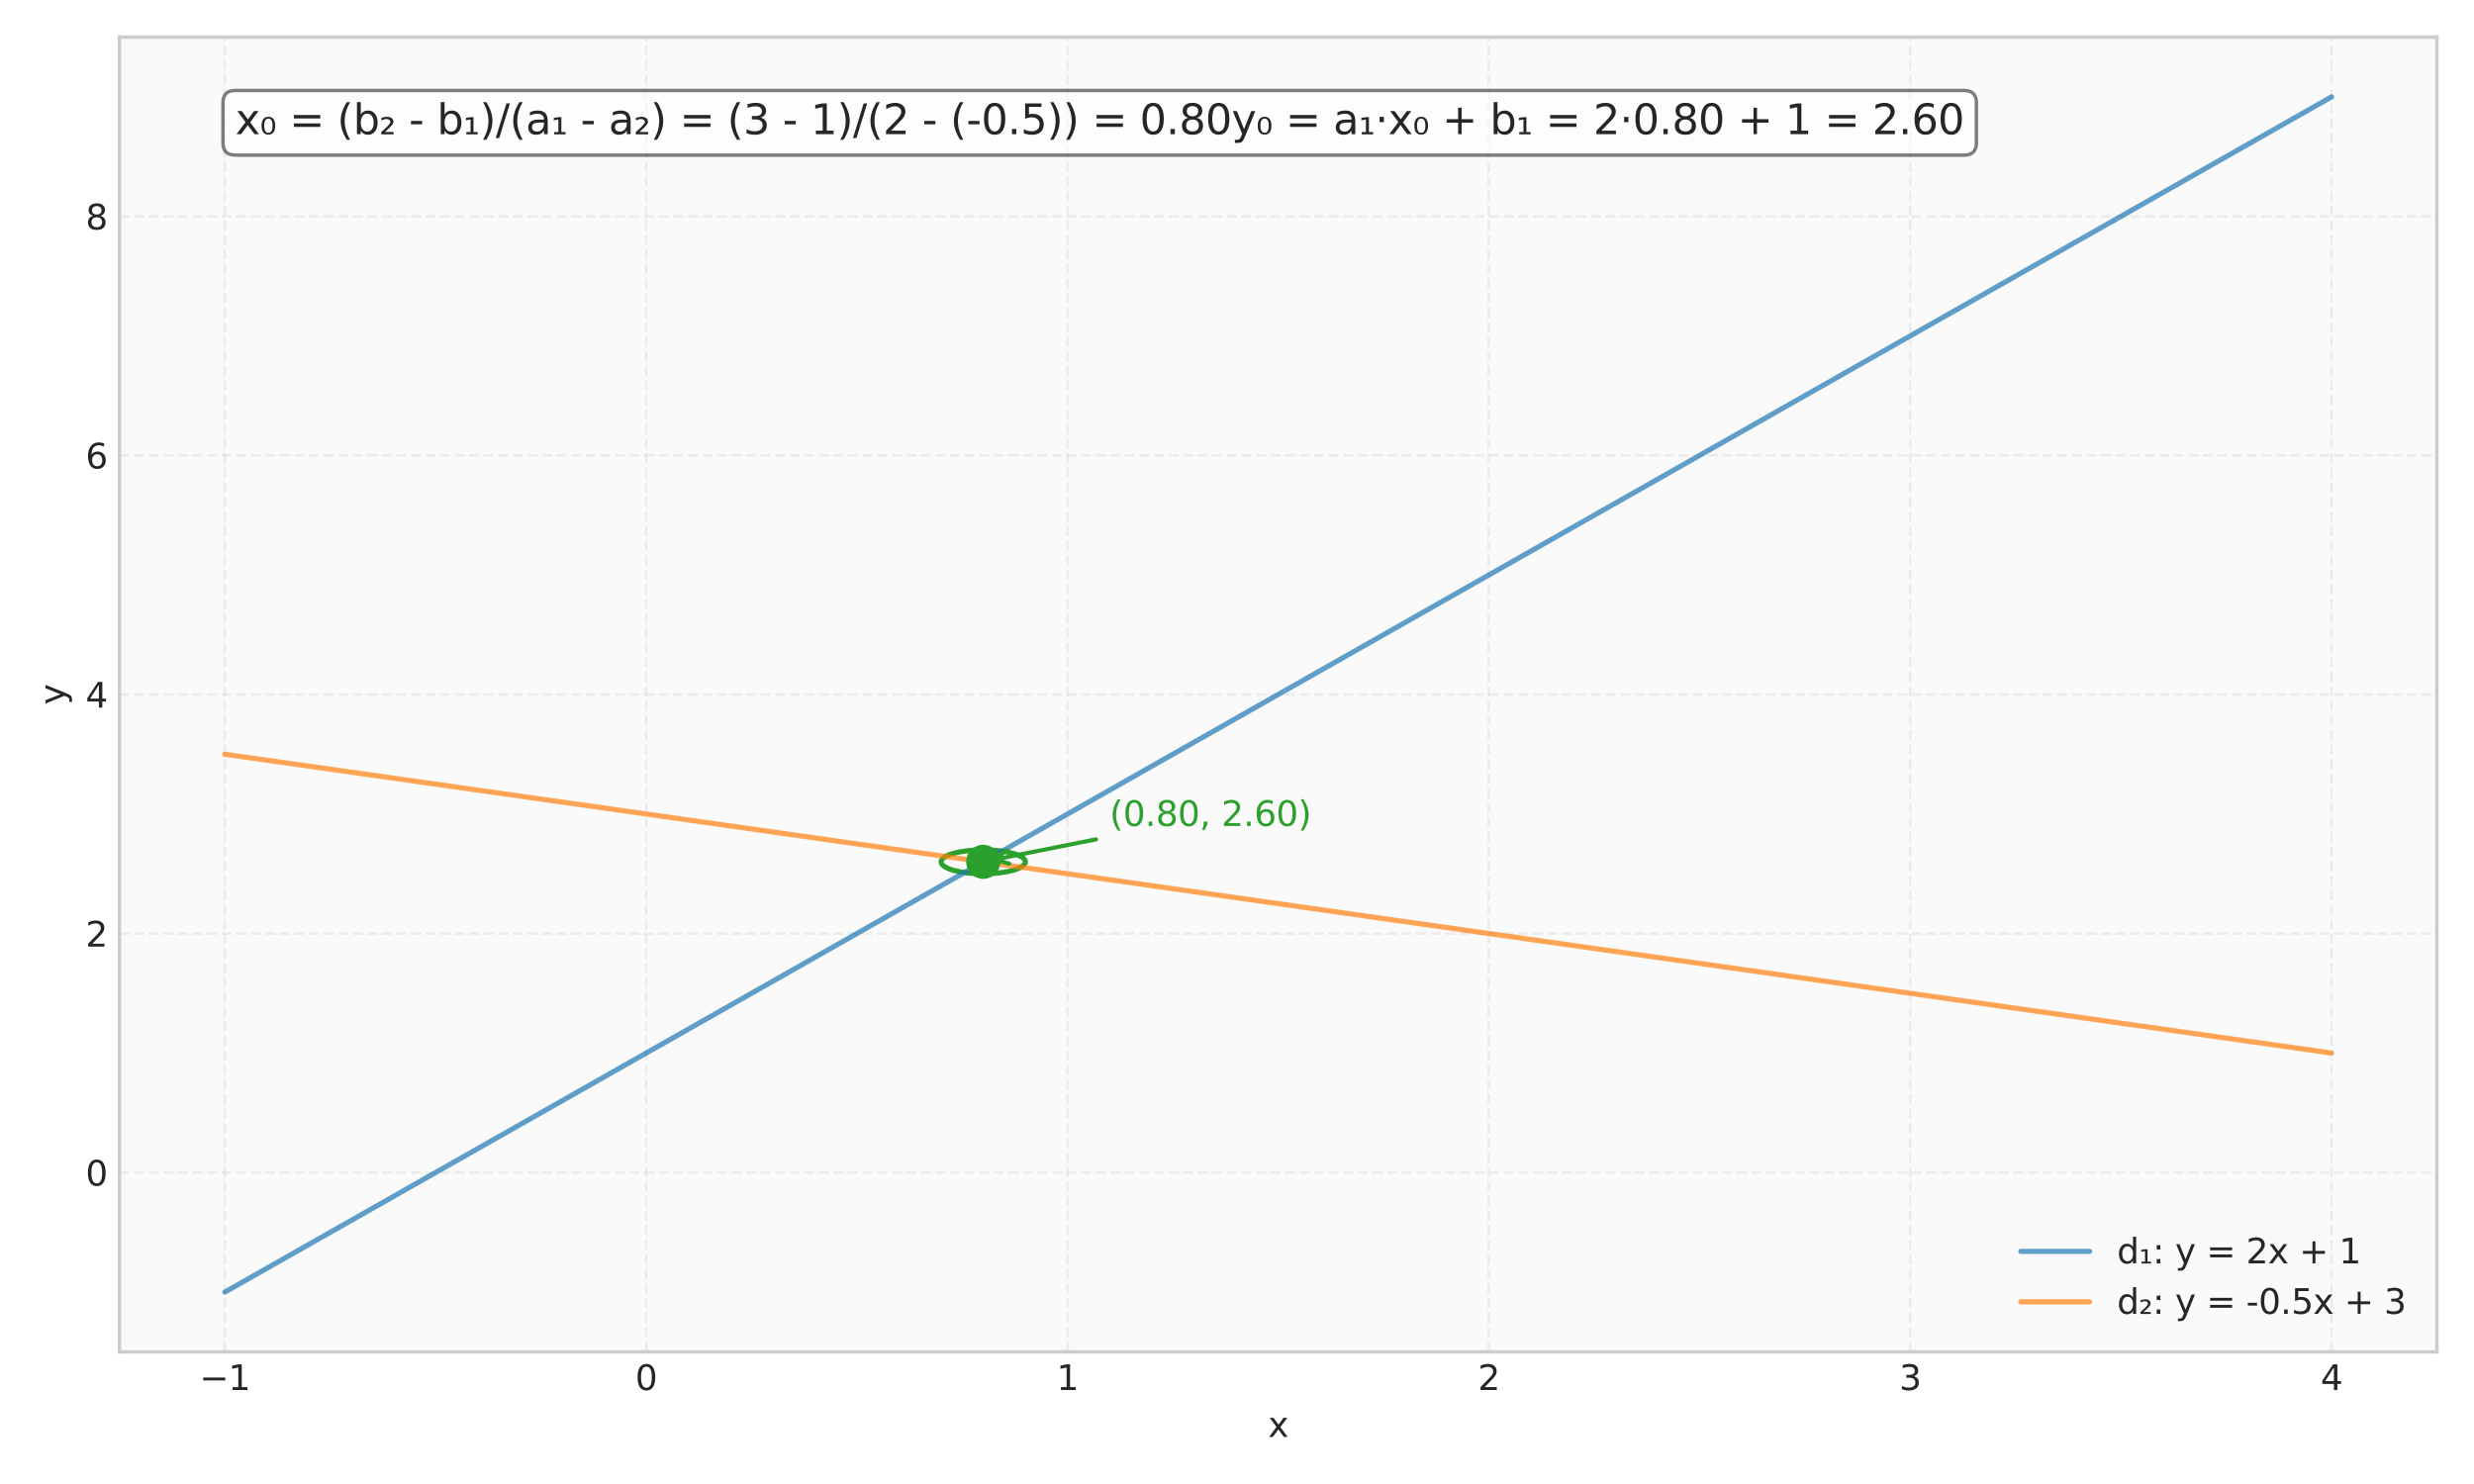 <?xml version="1.0" encoding="utf-8" standalone="no"?>
<!DOCTYPE svg PUBLIC "-//W3C//DTD SVG 1.1//EN"
  "http://www.w3.org/Graphics/SVG/1.1/DTD/svg11.dtd">
<svg xmlns:xlink="http://www.w3.org/1999/xlink" width="720pt" height="432pt" viewBox="0 0 720 432" xmlns="http://www.w3.org/2000/svg" version="1.1">
 <defs>
  <style type="text/css">*{stroke-linejoin: round; stroke-linecap: butt}</style>
 </defs>
 <g id="figure_1">
  <g id="patch_1">
   <path d="M 0 432 
L 720 432 
L 720 0 
L 0 0 
z
" style="fill: #ffffff"/>
  </g>
  <g id="axes_1">
   <g id="patch_2">
    <path d="M 34.77 393.54 
L 709.2 393.54 
L 709.2 10.8 
L 34.77 10.8 
z
" style="fill: #fafafa"/>
   </g>
   <g id="matplotlib.axis_1">
    <g id="xtick_1">
     <g id="line2d_1">
      <path d="M 65.426 393.54 
L 65.426 10.8 
" clip-path="url(#p38ee2b2774)" style="fill: none; stroke-dasharray: 2.96,1.28; stroke-dashoffset: 0; stroke: #cccccc; stroke-opacity: 0.3; stroke-width: 0.8"/>
     </g>
     <g id="line2d_2"/>
     <g id="text_1">
      <!-- −1 -->
      <g style="fill: #262626" transform="translate(58.055 404.638) scale(0.1 -0.1)">
       <defs>
        <path id="DejaVuSans-2212" d="M 678 2272 
L 4684 2272 
L 4684 1741 
L 678 1741 
L 678 2272 
z
" transform="scale(0.016)"/>
        <path id="DejaVuSans-31" d="M 794 531 
L 1825 531 
L 1825 4091 
L 703 3866 
L 703 4441 
L 1819 4666 
L 2450 4666 
L 2450 531 
L 3481 531 
L 3481 0 
L 794 0 
L 794 531 
z
" transform="scale(0.016)"/>
       </defs>
       <use xlink:href="#DejaVuSans-2212"/>
       <use xlink:href="#DejaVuSans-31" transform="translate(83.789 0)"/>
      </g>
     </g>
    </g>
    <g id="xtick_2">
     <g id="line2d_3">
      <path d="M 188.05 393.54 
L 188.05 10.8 
" clip-path="url(#p38ee2b2774)" style="fill: none; stroke-dasharray: 2.96,1.28; stroke-dashoffset: 0; stroke: #cccccc; stroke-opacity: 0.3; stroke-width: 0.8"/>
     </g>
     <g id="line2d_4"/>
     <g id="text_2">
      <!-- 0 -->
      <g style="fill: #262626" transform="translate(184.868 404.638) scale(0.1 -0.1)">
       <defs>
        <path id="DejaVuSans-30" d="M 2034 4250 
Q 1547 4250 1301 3770 
Q 1056 3291 1056 2328 
Q 1056 1369 1301 889 
Q 1547 409 2034 409 
Q 2525 409 2770 889 
Q 3016 1369 3016 2328 
Q 3016 3291 2770 3770 
Q 2525 4250 2034 4250 
z
M 2034 4750 
Q 2819 4750 3233 4129 
Q 3647 3509 3647 2328 
Q 3647 1150 3233 529 
Q 2819 -91 2034 -91 
Q 1250 -91 836 529 
Q 422 1150 422 2328 
Q 422 3509 836 4129 
Q 1250 4750 2034 4750 
z
" transform="scale(0.016)"/>
       </defs>
       <use xlink:href="#DejaVuSans-30"/>
      </g>
     </g>
    </g>
    <g id="xtick_3">
     <g id="line2d_5">
      <path d="M 310.673 393.54 
L 310.673 10.8 
" clip-path="url(#p38ee2b2774)" style="fill: none; stroke-dasharray: 2.96,1.28; stroke-dashoffset: 0; stroke: #cccccc; stroke-opacity: 0.3; stroke-width: 0.8"/>
     </g>
     <g id="line2d_6"/>
     <g id="text_3">
      <!-- 1 -->
      <g style="fill: #262626" transform="translate(307.492 404.638) scale(0.1 -0.1)">
       <use xlink:href="#DejaVuSans-31"/>
      </g>
     </g>
    </g>
    <g id="xtick_4">
     <g id="line2d_7">
      <path d="M 433.297 393.54 
L 433.297 10.8 
" clip-path="url(#p38ee2b2774)" style="fill: none; stroke-dasharray: 2.96,1.28; stroke-dashoffset: 0; stroke: #cccccc; stroke-opacity: 0.3; stroke-width: 0.8"/>
     </g>
     <g id="line2d_8"/>
     <g id="text_4">
      <!-- 2 -->
      <g style="fill: #262626" transform="translate(430.116 404.638) scale(0.1 -0.1)">
       <defs>
        <path id="DejaVuSans-32" d="M 1228 531 
L 3431 531 
L 3431 0 
L 469 0 
L 469 531 
Q 828 903 1448 1529 
Q 2069 2156 2228 2338 
Q 2531 2678 2651 2914 
Q 2772 3150 2772 3378 
Q 2772 3750 2511 3984 
Q 2250 4219 1831 4219 
Q 1534 4219 1204 4116 
Q 875 4013 500 3803 
L 500 4441 
Q 881 4594 1212 4672 
Q 1544 4750 1819 4750 
Q 2544 4750 2975 4387 
Q 3406 4025 3406 3419 
Q 3406 3131 3298 2873 
Q 3191 2616 2906 2266 
Q 2828 2175 2409 1742 
Q 1991 1309 1228 531 
z
" transform="scale(0.016)"/>
       </defs>
       <use xlink:href="#DejaVuSans-32"/>
      </g>
     </g>
    </g>
    <g id="xtick_5">
     <g id="line2d_9">
      <path d="M 555.92 393.54 
L 555.92 10.8 
" clip-path="url(#p38ee2b2774)" style="fill: none; stroke-dasharray: 2.96,1.28; stroke-dashoffset: 0; stroke: #cccccc; stroke-opacity: 0.3; stroke-width: 0.8"/>
     </g>
     <g id="line2d_10"/>
     <g id="text_5">
      <!-- 3 -->
      <g style="fill: #262626" transform="translate(552.739 404.638) scale(0.1 -0.1)">
       <defs>
        <path id="DejaVuSans-33" d="M 2597 2516 
Q 3050 2419 3304 2112 
Q 3559 1806 3559 1356 
Q 3559 666 3084 287 
Q 2609 -91 1734 -91 
Q 1441 -91 1130 -33 
Q 819 25 488 141 
L 488 750 
Q 750 597 1062 519 
Q 1375 441 1716 441 
Q 2309 441 2620 675 
Q 2931 909 2931 1356 
Q 2931 1769 2642 2001 
Q 2353 2234 1838 2234 
L 1294 2234 
L 1294 2753 
L 1863 2753 
Q 2328 2753 2575 2939 
Q 2822 3125 2822 3475 
Q 2822 3834 2567 4026 
Q 2313 4219 1838 4219 
Q 1578 4219 1281 4162 
Q 984 4106 628 3988 
L 628 4550 
Q 988 4650 1302 4700 
Q 1616 4750 1894 4750 
Q 2613 4750 3031 4423 
Q 3450 4097 3450 3541 
Q 3450 3153 3228 2886 
Q 3006 2619 2597 2516 
z
" transform="scale(0.016)"/>
       </defs>
       <use xlink:href="#DejaVuSans-33"/>
      </g>
     </g>
    </g>
    <g id="xtick_6">
     <g id="line2d_11">
      <path d="M 678.544 393.54 
L 678.544 10.8 
" clip-path="url(#p38ee2b2774)" style="fill: none; stroke-dasharray: 2.96,1.28; stroke-dashoffset: 0; stroke: #cccccc; stroke-opacity: 0.3; stroke-width: 0.8"/>
     </g>
     <g id="line2d_12"/>
     <g id="text_6">
      <!-- 4 -->
      <g style="fill: #262626" transform="translate(675.363 404.638) scale(0.1 -0.1)">
       <defs>
        <path id="DejaVuSans-34" d="M 2419 4116 
L 825 1625 
L 2419 1625 
L 2419 4116 
z
M 2253 4666 
L 3047 4666 
L 3047 1625 
L 3713 1625 
L 3713 1100 
L 3047 1100 
L 3047 0 
L 2419 0 
L 2419 1100 
L 313 1100 
L 313 1709 
L 2253 4666 
z
" transform="scale(0.016)"/>
       </defs>
       <use xlink:href="#DejaVuSans-34"/>
      </g>
     </g>
    </g>
    <g id="text_7">
     <!-- x -->
     <g style="fill: #262626" transform="translate(369.026 418.317) scale(0.1 -0.1)">
      <defs>
       <path id="DejaVuSans-78" d="M 3513 3500 
L 2247 1797 
L 3578 0 
L 2900 0 
L 1881 1375 
L 863 0 
L 184 0 
L 1544 1831 
L 300 3500 
L 978 3500 
L 1906 2253 
L 2834 3500 
L 3513 3500 
z
" transform="scale(0.016)"/>
      </defs>
      <use xlink:href="#DejaVuSans-78"/>
     </g>
    </g>
   </g>
   <g id="matplotlib.axis_2">
    <g id="ytick_1">
     <g id="line2d_13">
      <path d="M 34.77 341.348 
L 709.2 341.348 
" clip-path="url(#p38ee2b2774)" style="fill: none; stroke-dasharray: 2.96,1.28; stroke-dashoffset: 0; stroke: #cccccc; stroke-opacity: 0.3; stroke-width: 0.8"/>
     </g>
     <g id="line2d_14"/>
     <g id="text_8">
      <!-- 0 -->
      <g style="fill: #262626" transform="translate(24.907 345.147) scale(0.1 -0.1)">
       <use xlink:href="#DejaVuSans-30"/>
      </g>
     </g>
    </g>
    <g id="ytick_2">
     <g id="line2d_15">
      <path d="M 34.77 271.759 
L 709.2 271.759 
" clip-path="url(#p38ee2b2774)" style="fill: none; stroke-dasharray: 2.96,1.28; stroke-dashoffset: 0; stroke: #cccccc; stroke-opacity: 0.3; stroke-width: 0.8"/>
     </g>
     <g id="line2d_16"/>
     <g id="text_9">
      <!-- 2 -->
      <g style="fill: #262626" transform="translate(24.907 275.558) scale(0.1 -0.1)">
       <use xlink:href="#DejaVuSans-32"/>
      </g>
     </g>
    </g>
    <g id="ytick_3">
     <g id="line2d_17">
      <path d="M 34.77 202.17 
L 709.2 202.17 
" clip-path="url(#p38ee2b2774)" style="fill: none; stroke-dasharray: 2.96,1.28; stroke-dashoffset: 0; stroke: #cccccc; stroke-opacity: 0.3; stroke-width: 0.8"/>
     </g>
     <g id="line2d_18"/>
     <g id="text_10">
      <!-- 4 -->
      <g style="fill: #262626" transform="translate(24.907 205.969) scale(0.1 -0.1)">
       <use xlink:href="#DejaVuSans-34"/>
      </g>
     </g>
    </g>
    <g id="ytick_4">
     <g id="line2d_19">
      <path d="M 34.77 132.581 
L 709.2 132.581 
" clip-path="url(#p38ee2b2774)" style="fill: none; stroke-dasharray: 2.96,1.28; stroke-dashoffset: 0; stroke: #cccccc; stroke-opacity: 0.3; stroke-width: 0.8"/>
     </g>
     <g id="line2d_20"/>
     <g id="text_11">
      <!-- 6 -->
      <g style="fill: #262626" transform="translate(24.907 136.38) scale(0.1 -0.1)">
       <defs>
        <path id="DejaVuSans-36" d="M 2113 2584 
Q 1688 2584 1439 2293 
Q 1191 2003 1191 1497 
Q 1191 994 1439 701 
Q 1688 409 2113 409 
Q 2538 409 2786 701 
Q 3034 994 3034 1497 
Q 3034 2003 2786 2293 
Q 2538 2584 2113 2584 
z
M 3366 4563 
L 3366 3988 
Q 3128 4100 2886 4159 
Q 2644 4219 2406 4219 
Q 1781 4219 1451 3797 
Q 1122 3375 1075 2522 
Q 1259 2794 1537 2939 
Q 1816 3084 2150 3084 
Q 2853 3084 3261 2657 
Q 3669 2231 3669 1497 
Q 3669 778 3244 343 
Q 2819 -91 2113 -91 
Q 1303 -91 875 529 
Q 447 1150 447 2328 
Q 447 3434 972 4092 
Q 1497 4750 2381 4750 
Q 2619 4750 2861 4703 
Q 3103 4656 3366 4563 
z
" transform="scale(0.016)"/>
       </defs>
       <use xlink:href="#DejaVuSans-36"/>
      </g>
     </g>
    </g>
    <g id="ytick_5">
     <g id="line2d_21">
      <path d="M 34.77 62.992 
L 709.2 62.992 
" clip-path="url(#p38ee2b2774)" style="fill: none; stroke-dasharray: 2.96,1.28; stroke-dashoffset: 0; stroke: #cccccc; stroke-opacity: 0.3; stroke-width: 0.8"/>
     </g>
     <g id="line2d_22"/>
     <g id="text_12">
      <!-- 8 -->
      <g style="fill: #262626" transform="translate(24.907 66.791) scale(0.1 -0.1)">
       <defs>
        <path id="DejaVuSans-38" d="M 2034 2216 
Q 1584 2216 1326 1975 
Q 1069 1734 1069 1313 
Q 1069 891 1326 650 
Q 1584 409 2034 409 
Q 2484 409 2743 651 
Q 3003 894 3003 1313 
Q 3003 1734 2745 1975 
Q 2488 2216 2034 2216 
z
M 1403 2484 
Q 997 2584 770 2862 
Q 544 3141 544 3541 
Q 544 4100 942 4425 
Q 1341 4750 2034 4750 
Q 2731 4750 3128 4425 
Q 3525 4100 3525 3541 
Q 3525 3141 3298 2862 
Q 3072 2584 2669 2484 
Q 3125 2378 3379 2068 
Q 3634 1759 3634 1313 
Q 3634 634 3220 271 
Q 2806 -91 2034 -91 
Q 1263 -91 848 271 
Q 434 634 434 1313 
Q 434 1759 690 2068 
Q 947 2378 1403 2484 
z
M 1172 3481 
Q 1172 3119 1398 2916 
Q 1625 2713 2034 2713 
Q 2441 2713 2670 2916 
Q 2900 3119 2900 3481 
Q 2900 3844 2670 4047 
Q 2441 4250 2034 4250 
Q 1625 4250 1398 4047 
Q 1172 3844 1172 3481 
z
" transform="scale(0.016)"/>
       </defs>
       <use xlink:href="#DejaVuSans-38"/>
      </g>
     </g>
    </g>
    <g id="text_13">
     <!-- y -->
     <g style="fill: #262626" transform="translate(18.828 205.129) rotate(-90) scale(0.1 -0.1)">
      <defs>
       <path id="DejaVuSans-79" d="M 2059 -325 
Q 1816 -950 1584 -1140 
Q 1353 -1331 966 -1331 
L 506 -1331 
L 506 -850 
L 844 -850 
Q 1081 -850 1212 -737 
Q 1344 -625 1503 -206 
L 1606 56 
L 191 3500 
L 800 3500 
L 1894 763 
L 2988 3500 
L 3597 3500 
L 2059 -325 
z
" transform="scale(0.016)"/>
      </defs>
      <use xlink:href="#DejaVuSans-79"/>
     </g>
    </g>
   </g>
   <g id="patch_3">
    <path d="M 286.148 254.362 
C 289.4 254.362 292.52 253.995 294.819 253.343 
C 297.119 252.69 298.411 251.805 298.411 250.882 
C 298.411 249.96 297.119 249.075 294.819 248.422 
C 292.52 247.77 289.4 247.403 286.148 247.403 
C 282.896 247.403 279.777 247.77 277.478 248.422 
C 275.178 249.075 273.886 249.96 273.886 250.882 
C 273.886 251.805 275.178 252.69 277.478 253.343 
C 279.777 253.995 282.896 254.362 286.148 254.362 
L 286.148 254.362 
z
" clip-path="url(#p38ee2b2774)" style="fill: none; stroke: #2ca02c; stroke-width: 1.5; stroke-linejoin: miter"/>
   </g>
   <g id="line2d_23">
    <path d="M 65.426 376.143 
L 678.544 28.197 
L 678.544 28.197 
" clip-path="url(#p38ee2b2774)" style="fill: none; stroke: #1f77b4; stroke-opacity: 0.7; stroke-width: 1.5; stroke-linecap: round"/>
   </g>
   <g id="line2d_24">
    <path d="M 65.426 219.567 
L 678.544 306.554 
L 678.544 306.554 
" clip-path="url(#p38ee2b2774)" style="fill: none; stroke: #ff7f0e; stroke-opacity: 0.7; stroke-width: 1.5; stroke-linecap: round"/>
   </g>
   <g id="patch_4">
    <path d="M 34.77 393.54 
L 34.77 10.8 
" style="fill: none; stroke: #cccccc; stroke-linejoin: miter; stroke-linecap: square"/>
   </g>
   <g id="patch_5">
    <path d="M 709.2 393.54 
L 709.2 10.8 
" style="fill: none; stroke: #cccccc; stroke-linejoin: miter; stroke-linecap: square"/>
   </g>
   <g id="patch_6">
    <path d="M 34.77 393.54 
L 709.2 393.54 
" style="fill: none; stroke: #cccccc; stroke-linejoin: miter; stroke-linecap: square"/>
   </g>
   <g id="patch_7">
    <path d="M 34.77 10.8 
L 709.2 10.8 
" style="fill: none; stroke: #cccccc; stroke-linejoin: miter; stroke-linecap: square"/>
   </g>
   <g id="patch_8">
    <path d="M 318.98 244.33 
Q 303.544 247.411 289.424 250.229 
" style="fill: none; stroke: #2ca02c; stroke-width: 1.2; stroke-linecap: round"/>
    <path d="M 293.738 251.407 
L 289.424 250.229 
L 292.955 247.485 
" style="fill: none; stroke: #2ca02c; stroke-width: 1.2; stroke-linecap: round"/>
   </g>
   <g id="text_14">
    <!-- (0.80, 2.60) -->
    <g style="fill: #2ca02c" transform="translate(322.936 240.444) scale(0.1 -0.1)">
     <defs>
      <path id="DejaVuSans-28" d="M 1984 4856 
Q 1566 4138 1362 3434 
Q 1159 2731 1159 2009 
Q 1159 1288 1364 580 
Q 1569 -128 1984 -844 
L 1484 -844 
Q 1016 -109 783 600 
Q 550 1309 550 2009 
Q 550 2706 781 3412 
Q 1013 4119 1484 4856 
L 1984 4856 
z
" transform="scale(0.016)"/>
      <path id="DejaVuSans-2e" d="M 684 794 
L 1344 794 
L 1344 0 
L 684 0 
L 684 794 
z
" transform="scale(0.016)"/>
      <path id="DejaVuSans-2c" d="M 750 794 
L 1409 794 
L 1409 256 
L 897 -744 
L 494 -744 
L 750 256 
L 750 794 
z
" transform="scale(0.016)"/>
      <path id="DejaVuSans-20" transform="scale(0.016)"/>
      <path id="DejaVuSans-29" d="M 513 4856 
L 1013 4856 
Q 1481 4119 1714 3412 
Q 1947 2706 1947 2009 
Q 1947 1309 1714 600 
Q 1481 -109 1013 -844 
L 513 -844 
Q 928 -128 1133 580 
Q 1338 1288 1338 2009 
Q 1338 2731 1133 3434 
Q 928 4138 513 4856 
z
" transform="scale(0.016)"/>
     </defs>
     <use xlink:href="#DejaVuSans-28"/>
     <use xlink:href="#DejaVuSans-30" transform="translate(39.014 0)"/>
     <use xlink:href="#DejaVuSans-2e" transform="translate(102.637 0)"/>
     <use xlink:href="#DejaVuSans-38" transform="translate(134.424 0)"/>
     <use xlink:href="#DejaVuSans-30" transform="translate(198.047 0)"/>
     <use xlink:href="#DejaVuSans-2c" transform="translate(261.67 0)"/>
     <use xlink:href="#DejaVuSans-20" transform="translate(293.457 0)"/>
     <use xlink:href="#DejaVuSans-32" transform="translate(325.244 0)"/>
     <use xlink:href="#DejaVuSans-2e" transform="translate(388.867 0)"/>
     <use xlink:href="#DejaVuSans-36" transform="translate(420.654 0)"/>
     <use xlink:href="#DejaVuSans-30" transform="translate(484.277 0)"/>
     <use xlink:href="#DejaVuSans-29" transform="translate(547.9 0)"/>
    </g>
   </g>
   <g id="text_15">
    <g id="patch_9">
     <path d="M 68.492 45.151 
L 571.584 45.151 
Q 575.184 45.151 575.184 41.551 
L 575.184 29.937 
Q 575.184 26.337 571.584 26.337 
L 68.492 26.337 
Q 64.891 26.337 64.891 29.937 
L 64.891 41.551 
Q 64.891 45.151 68.492 45.151 
z
" style="fill: #ffffff; opacity: 0.5; stroke: #000000; stroke-linejoin: miter"/>
    </g>
    <!-- x₀ = (b₂ - b₁)/(a₁ - a₂) = (3 - 1)/(2 - (-0.5)) = 0.80y₀ = a₁·x₀ + b₁ = 2·0.80 + 1 = 2.60 -->
    <g style="fill: #262626" transform="translate(68.492 39.055) scale(0.12 -0.12)">
     <defs>
      <path id="DejaVuSans-2080" d="M 1781 2091 
Q 1625 2360 1309 2360 
Q 994 2360 838 2091 
Q 678 1822 678 1285 
Q 678 744 838 476 
Q 994 207 1309 207 
Q 1625 207 1781 476 
Q 1941 744 1941 1285 
Q 1941 1822 1781 2091 
z
M 1309 2638 
Q 1813 2638 2078 2291 
Q 2344 1944 2344 1285 
Q 2344 622 2078 275 
Q 1813 -71 1309 -71 
Q 803 -71 537 275 
Q 272 622 272 1285 
Q 272 1944 537 2291 
Q 803 2638 1309 2638 
z
" transform="scale(0.016)"/>
      <path id="DejaVuSans-3d" d="M 678 2906 
L 4684 2906 
L 4684 2381 
L 678 2381 
L 678 2906 
z
M 678 1631 
L 4684 1631 
L 4684 1100 
L 678 1100 
L 678 1631 
z
" transform="scale(0.016)"/>
      <path id="DejaVuSans-62" d="M 3116 1747 
Q 3116 2381 2855 2742 
Q 2594 3103 2138 3103 
Q 1681 3103 1420 2742 
Q 1159 2381 1159 1747 
Q 1159 1113 1420 752 
Q 1681 391 2138 391 
Q 2594 391 2855 752 
Q 3116 1113 3116 1747 
z
M 1159 2969 
Q 1341 3281 1617 3432 
Q 1894 3584 2278 3584 
Q 2916 3584 3314 3078 
Q 3713 2572 3713 1747 
Q 3713 922 3314 415 
Q 2916 -91 2278 -91 
Q 1894 -91 1617 61 
Q 1341 213 1159 525 
L 1159 0 
L 581 0 
L 581 4863 
L 1159 4863 
L 1159 2969 
z
" transform="scale(0.016)"/>
      <path id="DejaVuSans-2082" d="M 838 332 
L 2163 332 
L 2163 -24 
L 294 -24 
L 294 319 
Q 400 416 597 591 
Q 1672 1544 1672 1838 
Q 1672 2044 1509 2170 
Q 1347 2297 1081 2297 
Q 919 2297 728 2242 
Q 538 2188 313 2079 
L 313 2463 
Q 553 2551 761 2594 
Q 969 2638 1147 2638 
Q 1600 2638 1872 2432 
Q 2144 2226 2144 1888 
Q 2144 1454 1109 566 
Q 934 416 838 332 
z
" transform="scale(0.016)"/>
      <path id="DejaVuSans-2d" d="M 313 2009 
L 1997 2009 
L 1997 1497 
L 313 1497 
L 313 2009 
z
" transform="scale(0.016)"/>
      <path id="DejaVuSans-2081" d="M 488 319 
L 1125 319 
L 1125 2229 
L 428 2101 
L 428 2463 
L 1147 2585 
L 1575 2585 
L 1575 319 
L 2216 319 
L 2216 -24 
L 488 -24 
L 488 319 
z
" transform="scale(0.016)"/>
      <path id="DejaVuSans-2f" d="M 1625 4666 
L 2156 4666 
L 531 -594 
L 0 -594 
L 1625 4666 
z
" transform="scale(0.016)"/>
      <path id="DejaVuSans-61" d="M 2194 1759 
Q 1497 1759 1228 1600 
Q 959 1441 959 1056 
Q 959 750 1161 570 
Q 1363 391 1709 391 
Q 2188 391 2477 730 
Q 2766 1069 2766 1631 
L 2766 1759 
L 2194 1759 
z
M 3341 1997 
L 3341 0 
L 2766 0 
L 2766 531 
Q 2569 213 2275 61 
Q 1981 -91 1556 -91 
Q 1019 -91 701 211 
Q 384 513 384 1019 
Q 384 1609 779 1909 
Q 1175 2209 1959 2209 
L 2766 2209 
L 2766 2266 
Q 2766 2663 2505 2880 
Q 2244 3097 1772 3097 
Q 1472 3097 1187 3025 
Q 903 2953 641 2809 
L 641 3341 
Q 956 3463 1253 3523 
Q 1550 3584 1831 3584 
Q 2591 3584 2966 3190 
Q 3341 2797 3341 1997 
z
" transform="scale(0.016)"/>
      <path id="DejaVuSans-35" d="M 691 4666 
L 3169 4666 
L 3169 4134 
L 1269 4134 
L 1269 2991 
Q 1406 3038 1543 3061 
Q 1681 3084 1819 3084 
Q 2600 3084 3056 2656 
Q 3513 2228 3513 1497 
Q 3513 744 3044 326 
Q 2575 -91 1722 -91 
Q 1428 -91 1123 -41 
Q 819 9 494 109 
L 494 744 
Q 775 591 1075 516 
Q 1375 441 1709 441 
Q 2250 441 2565 725 
Q 2881 1009 2881 1497 
Q 2881 1984 2565 2268 
Q 2250 2553 1709 2553 
Q 1456 2553 1204 2497 
Q 953 2441 691 2322 
L 691 4666 
z
" transform="scale(0.016)"/>
      <path id="DejaVuSans-b7" d="M 684 2619 
L 1344 2619 
L 1344 1825 
L 684 1825 
L 684 2619 
z
" transform="scale(0.016)"/>
      <path id="DejaVuSans-2b" d="M 2944 4013 
L 2944 2272 
L 4684 2272 
L 4684 1741 
L 2944 1741 
L 2944 0 
L 2419 0 
L 2419 1741 
L 678 1741 
L 678 2272 
L 2419 2272 
L 2419 4013 
L 2944 4013 
z
" transform="scale(0.016)"/>
     </defs>
     <use xlink:href="#DejaVuSans-78"/>
     <use xlink:href="#DejaVuSans-2080" transform="translate(59.18 0)"/>
     <use xlink:href="#DejaVuSans-20" transform="translate(99.268 0)"/>
     <use xlink:href="#DejaVuSans-3d" transform="translate(131.055 0)"/>
     <use xlink:href="#DejaVuSans-20" transform="translate(214.844 0)"/>
     <use xlink:href="#DejaVuSans-28" transform="translate(246.631 0)"/>
     <use xlink:href="#DejaVuSans-62" transform="translate(285.645 0)"/>
     <use xlink:href="#DejaVuSans-2082" transform="translate(349.121 0)"/>
     <use xlink:href="#DejaVuSans-20" transform="translate(389.209 0)"/>
     <use xlink:href="#DejaVuSans-2d" transform="translate(420.996 0)"/>
     <use xlink:href="#DejaVuSans-20" transform="translate(457.08 0)"/>
     <use xlink:href="#DejaVuSans-62" transform="translate(488.867 0)"/>
     <use xlink:href="#DejaVuSans-2081" transform="translate(552.344 0)"/>
     <use xlink:href="#DejaVuSans-29" transform="translate(592.432 0)"/>
     <use xlink:href="#DejaVuSans-2f" transform="translate(631.445 0)"/>
     <use xlink:href="#DejaVuSans-28" transform="translate(665.137 0)"/>
     <use xlink:href="#DejaVuSans-61" transform="translate(704.15 0)"/>
     <use xlink:href="#DejaVuSans-2081" transform="translate(765.43 0)"/>
     <use xlink:href="#DejaVuSans-20" transform="translate(805.518 0)"/>
     <use xlink:href="#DejaVuSans-2d" transform="translate(837.305 0)"/>
     <use xlink:href="#DejaVuSans-20" transform="translate(873.389 0)"/>
     <use xlink:href="#DejaVuSans-61" transform="translate(905.176 0)"/>
     <use xlink:href="#DejaVuSans-2082" transform="translate(966.455 0)"/>
     <use xlink:href="#DejaVuSans-29" transform="translate(1006.543 0)"/>
     <use xlink:href="#DejaVuSans-20" transform="translate(1045.557 0)"/>
     <use xlink:href="#DejaVuSans-3d" transform="translate(1077.344 0)"/>
     <use xlink:href="#DejaVuSans-20" transform="translate(1161.133 0)"/>
     <use xlink:href="#DejaVuSans-28" transform="translate(1192.92 0)"/>
     <use xlink:href="#DejaVuSans-33" transform="translate(1231.934 0)"/>
     <use xlink:href="#DejaVuSans-20" transform="translate(1295.557 0)"/>
     <use xlink:href="#DejaVuSans-2d" transform="translate(1327.344 0)"/>
     <use xlink:href="#DejaVuSans-20" transform="translate(1363.428 0)"/>
     <use xlink:href="#DejaVuSans-31" transform="translate(1395.215 0)"/>
     <use xlink:href="#DejaVuSans-29" transform="translate(1458.838 0)"/>
     <use xlink:href="#DejaVuSans-2f" transform="translate(1497.852 0)"/>
     <use xlink:href="#DejaVuSans-28" transform="translate(1531.543 0)"/>
     <use xlink:href="#DejaVuSans-32" transform="translate(1570.557 0)"/>
     <use xlink:href="#DejaVuSans-20" transform="translate(1634.18 0)"/>
     <use xlink:href="#DejaVuSans-2d" transform="translate(1665.967 0)"/>
     <use xlink:href="#DejaVuSans-20" transform="translate(1702.051 0)"/>
     <use xlink:href="#DejaVuSans-28" transform="translate(1733.838 0)"/>
     <use xlink:href="#DejaVuSans-2d" transform="translate(1772.852 0)"/>
     <use xlink:href="#DejaVuSans-30" transform="translate(1808.936 0)"/>
     <use xlink:href="#DejaVuSans-2e" transform="translate(1872.559 0)"/>
     <use xlink:href="#DejaVuSans-35" transform="translate(1904.346 0)"/>
     <use xlink:href="#DejaVuSans-29" transform="translate(1967.969 0)"/>
     <use xlink:href="#DejaVuSans-29" transform="translate(2006.982 0)"/>
     <use xlink:href="#DejaVuSans-20" transform="translate(2045.996 0)"/>
     <use xlink:href="#DejaVuSans-3d" transform="translate(2077.783 0)"/>
     <use xlink:href="#DejaVuSans-20" transform="translate(2161.572 0)"/>
     <use xlink:href="#DejaVuSans-30" transform="translate(2193.359 0)"/>
     <use xlink:href="#DejaVuSans-2e" transform="translate(2256.982 0)"/>
     <use xlink:href="#DejaVuSans-38" transform="translate(2288.77 0)"/>
     <use xlink:href="#DejaVuSans-30" transform="translate(2352.393 0)"/>
     <use xlink:href="#DejaVuSans-79" transform="translate(2416.016 0)"/>
     <use xlink:href="#DejaVuSans-2080" transform="translate(2475.195 0)"/>
     <use xlink:href="#DejaVuSans-20" transform="translate(2515.283 0)"/>
     <use xlink:href="#DejaVuSans-3d" transform="translate(2547.07 0)"/>
     <use xlink:href="#DejaVuSans-20" transform="translate(2630.859 0)"/>
     <use xlink:href="#DejaVuSans-61" transform="translate(2662.646 0)"/>
     <use xlink:href="#DejaVuSans-2081" transform="translate(2723.926 0)"/>
     <use xlink:href="#DejaVuSans-b7" transform="translate(2764.014 0)"/>
     <use xlink:href="#DejaVuSans-78" transform="translate(2795.801 0)"/>
     <use xlink:href="#DejaVuSans-2080" transform="translate(2854.98 0)"/>
     <use xlink:href="#DejaVuSans-20" transform="translate(2895.068 0)"/>
     <use xlink:href="#DejaVuSans-2b" transform="translate(2926.855 0)"/>
     <use xlink:href="#DejaVuSans-20" transform="translate(3010.645 0)"/>
     <use xlink:href="#DejaVuSans-62" transform="translate(3042.432 0)"/>
     <use xlink:href="#DejaVuSans-2081" transform="translate(3105.908 0)"/>
     <use xlink:href="#DejaVuSans-20" transform="translate(3145.996 0)"/>
     <use xlink:href="#DejaVuSans-3d" transform="translate(3177.783 0)"/>
     <use xlink:href="#DejaVuSans-20" transform="translate(3261.572 0)"/>
     <use xlink:href="#DejaVuSans-32" transform="translate(3293.359 0)"/>
     <use xlink:href="#DejaVuSans-b7" transform="translate(3356.982 0)"/>
     <use xlink:href="#DejaVuSans-30" transform="translate(3388.77 0)"/>
     <use xlink:href="#DejaVuSans-2e" transform="translate(3452.393 0)"/>
     <use xlink:href="#DejaVuSans-38" transform="translate(3484.18 0)"/>
     <use xlink:href="#DejaVuSans-30" transform="translate(3547.803 0)"/>
     <use xlink:href="#DejaVuSans-20" transform="translate(3611.426 0)"/>
     <use xlink:href="#DejaVuSans-2b" transform="translate(3643.213 0)"/>
     <use xlink:href="#DejaVuSans-20" transform="translate(3727.002 0)"/>
     <use xlink:href="#DejaVuSans-31" transform="translate(3758.789 0)"/>
     <use xlink:href="#DejaVuSans-20" transform="translate(3822.412 0)"/>
     <use xlink:href="#DejaVuSans-3d" transform="translate(3854.199 0)"/>
     <use xlink:href="#DejaVuSans-20" transform="translate(3937.988 0)"/>
     <use xlink:href="#DejaVuSans-32" transform="translate(3969.775 0)"/>
     <use xlink:href="#DejaVuSans-2e" transform="translate(4033.398 0)"/>
     <use xlink:href="#DejaVuSans-36" transform="translate(4065.186 0)"/>
     <use xlink:href="#DejaVuSans-30" transform="translate(4128.809 0)"/>
    </g>
   </g>
   <g id="PathCollection_1">
    <defs>
     <path id="m45da9f0fe2" d="M 0 4.472 
C 1.186 4.472 2.324 4.001 3.162 3.162 
C 4.001 2.324 4.472 1.186 4.472 0 
C 4.472 -1.186 4.001 -2.324 3.162 -3.162 
C 2.324 -4.001 1.186 -4.472 0 -4.472 
C -1.186 -4.472 -2.324 -4.001 -3.162 -3.162 
C -4.001 -2.324 -4.472 -1.186 -4.472 0 
C -4.472 1.186 -4.001 2.324 -3.162 3.162 
C -2.324 4.001 -1.186 4.472 0 4.472 
z
" style="stroke: #2ca02c"/>
    </defs>
    <g clip-path="url(#p38ee2b2774)">
     <use xlink:href="#m45da9f0fe2" x="286.148" y="250.882" style="fill: #2ca02c; stroke: #2ca02c"/>
    </g>
   </g>
   <g id="legend_1">
    <g id="line2d_25">
     <path d="M 588.112 364.282 
L 598.112 364.282 
L 608.112 364.282 
" style="fill: none; stroke: #1f77b4; stroke-opacity: 0.7; stroke-width: 1.5; stroke-linecap: round"/>
    </g>
    <g id="text_16">
     <!-- d₁: y = 2x + 1 -->
     <g style="fill: #262626" transform="translate(616.112 367.782) scale(0.1 -0.1)">
      <defs>
       <path id="DejaVuSans-64" d="M 2906 2969 
L 2906 4863 
L 3481 4863 
L 3481 0 
L 2906 0 
L 2906 525 
Q 2725 213 2448 61 
Q 2172 -91 1784 -91 
Q 1150 -91 751 415 
Q 353 922 353 1747 
Q 353 2572 751 3078 
Q 1150 3584 1784 3584 
Q 2172 3584 2448 3432 
Q 2725 3281 2906 2969 
z
M 947 1747 
Q 947 1113 1208 752 
Q 1469 391 1925 391 
Q 2381 391 2643 752 
Q 2906 1113 2906 1747 
Q 2906 2381 2643 2742 
Q 2381 3103 1925 3103 
Q 1469 3103 1208 2742 
Q 947 2381 947 1747 
z
" transform="scale(0.016)"/>
       <path id="DejaVuSans-3a" d="M 750 794 
L 1409 794 
L 1409 0 
L 750 0 
L 750 794 
z
M 750 3309 
L 1409 3309 
L 1409 2516 
L 750 2516 
L 750 3309 
z
" transform="scale(0.016)"/>
      </defs>
      <use xlink:href="#DejaVuSans-64"/>
      <use xlink:href="#DejaVuSans-2081" transform="translate(63.477 0)"/>
      <use xlink:href="#DejaVuSans-3a" transform="translate(103.564 0)"/>
      <use xlink:href="#DejaVuSans-20" transform="translate(137.256 0)"/>
      <use xlink:href="#DejaVuSans-79" transform="translate(169.043 0)"/>
      <use xlink:href="#DejaVuSans-20" transform="translate(228.223 0)"/>
      <use xlink:href="#DejaVuSans-3d" transform="translate(260.01 0)"/>
      <use xlink:href="#DejaVuSans-20" transform="translate(343.799 0)"/>
      <use xlink:href="#DejaVuSans-32" transform="translate(375.586 0)"/>
      <use xlink:href="#DejaVuSans-78" transform="translate(439.209 0)"/>
      <use xlink:href="#DejaVuSans-20" transform="translate(498.389 0)"/>
      <use xlink:href="#DejaVuSans-2b" transform="translate(530.176 0)"/>
      <use xlink:href="#DejaVuSans-20" transform="translate(613.965 0)"/>
      <use xlink:href="#DejaVuSans-31" transform="translate(645.752 0)"/>
     </g>
    </g>
    <g id="line2d_26">
     <path d="M 588.112 378.96 
L 598.112 378.96 
L 608.112 378.96 
" style="fill: none; stroke: #ff7f0e; stroke-opacity: 0.7; stroke-width: 1.5; stroke-linecap: round"/>
    </g>
    <g id="text_17">
     <!-- d₂: y = -0.5x + 3 -->
     <g style="fill: #262626" transform="translate(616.112 382.46) scale(0.1 -0.1)">
      <use xlink:href="#DejaVuSans-64"/>
      <use xlink:href="#DejaVuSans-2082" transform="translate(63.477 0)"/>
      <use xlink:href="#DejaVuSans-3a" transform="translate(103.564 0)"/>
      <use xlink:href="#DejaVuSans-20" transform="translate(137.256 0)"/>
      <use xlink:href="#DejaVuSans-79" transform="translate(169.043 0)"/>
      <use xlink:href="#DejaVuSans-20" transform="translate(228.223 0)"/>
      <use xlink:href="#DejaVuSans-3d" transform="translate(260.01 0)"/>
      <use xlink:href="#DejaVuSans-20" transform="translate(343.799 0)"/>
      <use xlink:href="#DejaVuSans-2d" transform="translate(375.586 0)"/>
      <use xlink:href="#DejaVuSans-30" transform="translate(411.67 0)"/>
      <use xlink:href="#DejaVuSans-2e" transform="translate(475.293 0)"/>
      <use xlink:href="#DejaVuSans-35" transform="translate(507.08 0)"/>
      <use xlink:href="#DejaVuSans-78" transform="translate(570.703 0)"/>
      <use xlink:href="#DejaVuSans-20" transform="translate(629.883 0)"/>
      <use xlink:href="#DejaVuSans-2b" transform="translate(661.67 0)"/>
      <use xlink:href="#DejaVuSans-20" transform="translate(745.459 0)"/>
      <use xlink:href="#DejaVuSans-33" transform="translate(777.246 0)"/>
     </g>
    </g>
   </g>
  </g>
 </g>
 <defs>
  <clipPath id="p38ee2b2774">
   <rect x="34.77" y="10.8" width="674.43" height="382.74"/>
  </clipPath>
 </defs>
</svg>
